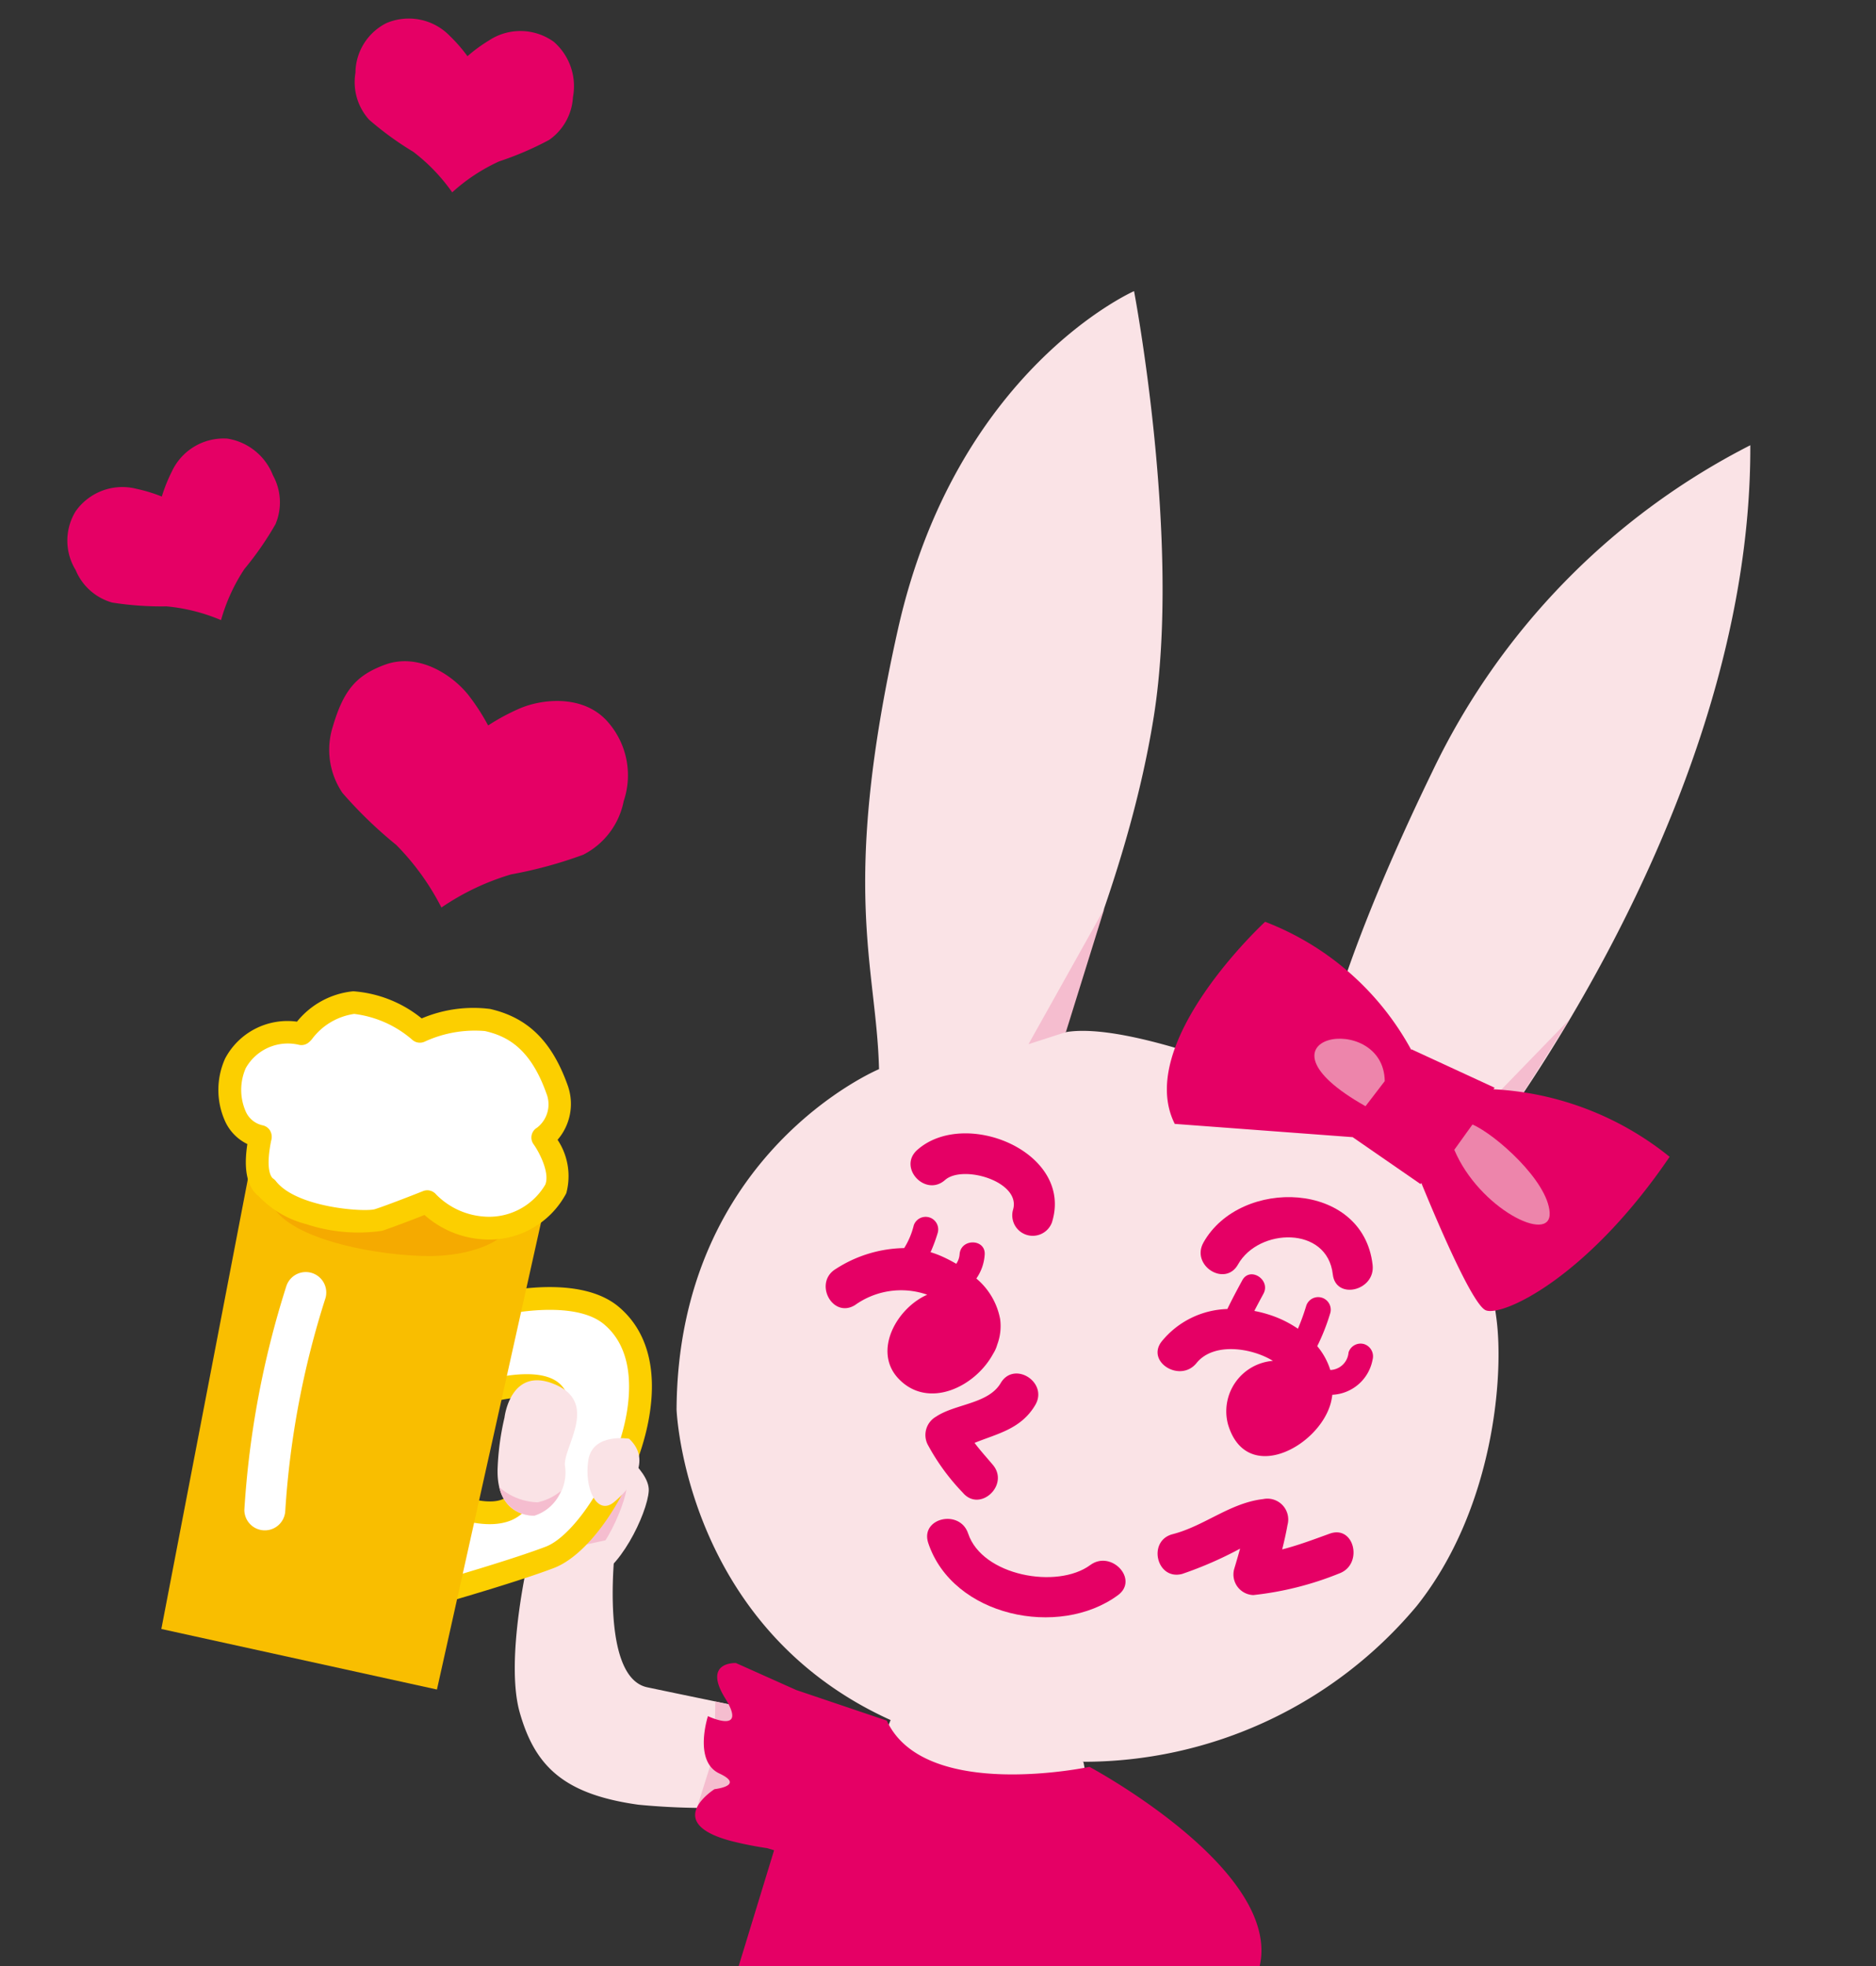 <svg xmlns="http://www.w3.org/2000/svg" xmlns:xlink="http://www.w3.org/1999/xlink" width="101.798" height="106.683" viewBox="0 0 101.798 106.683">
  <rect x="0" y="0" width="101.798" height="106.683" fill="#333333" stroke="none"/>
  <defs>
    <clipPath id="clip-path">
      <rect id="長方形_1113" data-name="長方形 1113" width="101.798" height="95.123" transform="translate(0 0)" fill="#ecb5b5"/>
    </clipPath>
  </defs>
  <g id="img-rabbit" transform="translate(-951.924 -7008.601)">
    <g id="マスクグループ_2" data-name="マスクグループ 2" transform="translate(951.924 7020.161)" clip-path="url(#clip-path)">
      <g id="グループ_1567" data-name="グループ 1567" transform="translate(28.561 -7.705) rotate(17)">
        <path id="パス_1324" data-name="パス 1324" d="M4.145,0S6.808.741,7.1,1.923,6.837,6.742,5.475,7.4C0,10.069,0,3.258,0,3.258Z" transform="translate(21.778 69.815)" fill="#fae3e6"/>
        <path id="パス_1325" data-name="パス 1325" d="M.1,0s2.664.741,2.96,1.923S2.857,6.908,1.427,7.4C-.532,8.075.1,0,.1,0Z" transform="translate(24.591 69.815)" fill="#f5bdcf"/>
        <path id="パス_1326" data-name="パス 1326" d="M4.231,0S5.46,7.5,8.214,7.255,16.327,6.5,16.327,6.5l1.441,4.337A37.569,37.569,0,0,1,9.62,13.488c-4.072.652-5.994-.382-7.622-2.9S0,2.369,0,2.369Z" transform="translate(23.703 74.7)" fill="#fae3e6"/>
        <path id="パス_1327" data-name="パス 1327" d="M42.1,49.311c-1.329-2.891-3.773-7.334-3.773-7.334S47.434,19.324,41.435,0A38.468,38.468,0,0,0,30.111,21.992c-2.221,14.213-.886,18.88-.886,18.88s-10.44-1.335-13.994.442c-.889.447.886-8.216-.445-17.765S7.011,1.78,7.011,1.78-.984,8.665.126,23.1,4.348,40.871,6.121,46.2c0,0-9.1,7.551-5.106,20.876,0,0,3.864,11.149,16.033,12.718l-.288,3.5,12.976-.515L27.727,78.92h-.076a23.573,23.573,0,0,0,14.893-13.4C44.991,59.3,43.435,52.2,42.1,49.311Z" transform="translate(28.016 0)" fill="#fae3e6"/>
        <path id="パス_1328" data-name="パス 1328" d="M2.171,4.548C2.66,2.321,6.188,1.12,7.246,3.556c.567,1.307,2.482.178,1.917-1.121C7.33-1.787.9-.025.03,3.958c-.306,1.393,1.835,1.988,2.142.59Z" transform="translate(53.693 46.092)" fill="#e50065"/>
        <path id="パス_1329" data-name="パス 1329" d="M8.306,3.459C8.31-.5,1.98-1.1.169,1.862-.577,3.085,1.343,4.2,2.087,2.983c.674-1.1,4-1.132,4,.476a1.111,1.111,0,0,0,2.221,0Z" transform="translate(37.235 47.922)" fill="#e50065"/>
        <path id="パス_1330" data-name="パス 1330" d="M5.275,1.383C5.609-.005,3.468-.6,3.133.793,2.824,2.077,1.106,2.586.311,3.561a1.147,1.147,0,0,0,0,1.57A11.808,11.808,0,0,0,2.905,7.08c1.2.78,2.317-1.142,1.121-1.918-.439-.285-.885-.547-1.3-.851C3.754,3.473,4.918,2.864,5.275,1.383Z" transform="translate(42.298 59.768)" fill="#e50065"/>
        <path id="パス_1331" data-name="パス 1331" d="M.2,1.9c2.437,3.43,8.3,2.893,10.674-.3C11.729.449,9.8-.66,8.959.476,7.63,2.265,3.524,2.751,2.121.776,1.3-.379-.627.729.2,1.9Z" transform="translate(44.007 68.107)" fill="#e50065"/>
        <path id="パス_1332" data-name="パス 1332" d="M9.876,5.526a2.855,2.855,0,0,0-.252-1.364A3.78,3.78,0,0,0,7.743,2.428,2.541,2.541,0,0,0,7.8,1.067C7.613.211,6.3.573,6.488,1.429a1.048,1.048,0,0,1-.021.554,7.779,7.779,0,0,0-.908-.162,5.189,5.189,0,0,0-.61-.033A8.4,8.4,0,0,0,5.014.658a.682.682,0,0,0-1.363,0,4.2,4.2,0,0,1-.135,1.335A7.025,7.025,0,0,0,.294,4.166c-.947,1.064.618,2.64,1.57,1.57A4.3,4.3,0,0,1,5.451,4.047c-1.386,1.2-1.928,3.8-.168,4.807C7.3,10.008,9.4,8.1,9.809,6.063A1.847,1.847,0,0,0,9.876,5.526Z" transform="translate(34.766 53.093)" fill="#e50065"/>
        <path id="パス_1333" data-name="パス 1333" d="M11.311,2.546a.7.7,0,0,0-.682-.681.686.686,0,0,0-.681.681,1.03,1.03,0,0,1-.668,1.2,3.753,3.753,0,0,0-1.056-1.03A11.358,11.358,0,0,0,8.375.783a.682.682,0,0,0-1.363,0,11.9,11.9,0,0,1-.067,1.335,5.925,5.925,0,0,0-1.4-.26A6.709,6.709,0,0,0,4.4,1.886c.063-.347.132-.693.2-1.033C4.774,0,3.461-.37,3.288.491c-.114.564-.229,1.143-.317,1.723A4.772,4.772,0,0,0,.085,4.919c-.535,1.325,1.613,1.9,2.142.59C2.778,4.141,4.85,3.84,6.158,4.182a2.746,2.746,0,0,0-1.329,4c1.905,2.893,5.065-.235,5-2.715A3.38,3.38,0,0,0,9.778,5,2.334,2.334,0,0,0,11.311,2.546Z" transform="translate(53.048 50.907)" fill="#e50065"/>
        <path id="パス_1334" data-name="パス 1334" d="M8.668.867c-.72.54-1.443,1.1-2.217,1.572-.023-.451-.056-.9-.111-1.354A1.131,1.131,0,0,0,4.669.127C3,.856,2.049,2.454.526,3.385-.691,4.129.423,6.051,1.647,5.3A20.7,20.7,0,0,0,4.254,3.068c.011.375.016.751.017,1.128A1.118,1.118,0,0,0,5.677,5.266,17.311,17.311,0,0,0,9.788,2.785C10.918,1.937,9.812.008,8.668.867Z" transform="translate(56.226 62.288)" fill="#e50065"/>
        <g id="グループ_1565" data-name="グループ 1565" transform="translate(17.019 62.358)">
          <path id="パス_1335" data-name="パス 1335" d="M0,1.712S3.948-.793,6.441.257c4.739,2,3.174,11.57.651,13.527-2.075,1.609-6.65,4.53-6.65,4.53L0,12.49s4.664.875,4.664-1.747,1.073-4.889,0-5.533S.888,6.376.888,6.376Z" transform="translate(0.686 0.615)" fill="#fff"/>
          <path id="パス_1336" data-name="パス 1336" d="M.59,20.005.008,12.35.8,12.5c.671.125,2.771.326,3.6-.36a.939.939,0,0,0,.336-.779,17.414,17.414,0,0,1,.291-2.832c.158-.975.321-1.983.01-2.17C4.6,6.1,3.043,6.752,1.917,7.5l-.775.517L0,2.029.354,1.8C.526,1.695,4.607-.859,7.367.3c1.837.774,2.991,2.57,3.336,5.2.471,3.585-.719,7.973-2.545,9.39C6.083,16.5,1.648,19.33,1.46,19.45Zm.77-6.186.306,4.027c1.426-.926,4.25-2.785,5.734-3.936C8.7,12.9,9.915,9,9.477,5.658c-.2-1.51-.808-3.467-2.59-4.217C5.263.757,2.625,1.924,1.373,2.635L2.014,6c1.04-.585,2.665-1.294,3.654-.7,1.03.617.819,1.92.575,3.428a16.433,16.433,0,0,0-.275,2.634,2.172,2.172,0,0,1-.784,1.731C4.162,13.937,2.393,13.919,1.359,13.819Z" transform="translate(0 0)" fill="#fccf00"/>
        </g>
        <path id="パス_1337" data-name="パス 1337" d="M1.794,0S-.2.254.017,1.764s1.335,2.772,2,1.764S3.348.756,1.794,0Z" transform="translate(25.238 69.344)" fill="#fae3e6"/>
        <path id="パス_1338" data-name="パス 1338" d="M.042,2.535S-.475-.24,2.117.017,3.577,3.063,3.928,4.044a2.469,2.469,0,0,1-.778,3.11S1.165,7.906.475,5.222A14.486,14.486,0,0,1,.042,2.535Z" transform="translate(20.187 67.683)" fill="#fae3e6"/>
        <path id="パス_1339" data-name="パス 1339" d="M0,2.215,16,0l2.215,28.548L2.953,29.779Z" transform="translate(2.824 56.859)" fill="#f9be00"/>
        <path id="パス_1340" data-name="パス 1340" d="M.058,2.872c1.184,1.905,6.676,1.22,9.3.378C11.18,2.666,12.886,1.5,13,.263S-1.01,2.562.058,2.872Z" transform="translate(4.537 59.742)" fill="#f5aa00"/>
        <path id="パス_1341" data-name="パス 1341" d="M0,1.073A50.016,50.016,0,0,0,1.371,13.36a1.111,1.111,0,0,0,2.141-.591,47.57,47.57,0,0,1-1.291-11.7A1.111,1.111,0,0,0,0,1.073Z" transform="translate(6.824 65.782)" fill="#fff"/>
        <path id="パス_1342" data-name="パス 1342" d="M0,0" transform="translate(10.281 82.755)" fill="none" stroke="#fff" stroke-miterlimit="10" stroke-width="1.078"/>
        <path id="パス_1344" data-name="パス 1344" d="M2.226.956A3.277,3.277,0,0,1,0,.78,1.888,1.888,0,0,0,2.267,1.7,2.278,2.278,0,0,0,3.252,0,2.975,2.975,0,0,1,2.226.956Z" transform="translate(21.069 73.138)" fill="#f5bdcf"/>
        <g id="グループ_1566" data-name="グループ 1566" transform="translate(0 49.23)">
          <path id="パス_1345" data-name="パス 1345" d="M9.09,1.68S6.776.689,5.2,1.235A4.312,4.312,0,0,0,2.983,3.68,3.219,3.219,0,0,0,.028,6.261C-.178,7.7.75,9.816,2.476,9.661c.023,0,.089,2.263,1.156,2.573,1.751,1.236,5.648.338,6.3-.114S12.174,10.4,12.174,10.4a4.62,4.62,0,0,0,3.236.493A4.146,4.146,0,0,0,18.641,7.7c.109-1.242-1.492-2.458-1.492-2.458a2.207,2.207,0,0,0,0-2.7C15.534.351,13.977-.093,12.421.015A7.25,7.25,0,0,0,9.09,1.68Z" transform="translate(0.619 0.618)" fill="#fff"/>
          <path id="パス_1346" data-name="パス 1346" d="M6.876,14.1a5.376,5.376,0,0,1-2.9-.688c-.746-.276-1.226-1.127-1.429-2.533a2.554,2.554,0,0,1-1.49-.8A4.144,4.144,0,0,1,.036,6.792,3.823,3.823,0,0,1,3.18,3.74,4.481,4.481,0,0,1,5.62,1.27,6.652,6.652,0,0,1,9.6,1.593,7.185,7.185,0,0,1,13,.017c2.117-.151,3.744.708,5.268,2.774a.481.481,0,0,1,.028.04,2.98,2.98,0,0,1,.281,2.905,3.565,3.565,0,0,1,1.3,2.633,4.721,4.721,0,0,1-3.712,3.743,5.257,5.257,0,0,1-3.3-.364c-.5.4-1.472,1.159-1.96,1.5A8.99,8.99,0,0,1,6.876,14.1ZM3.1,9.662a.618.618,0,0,1,.391.14.682.682,0,0,1,.237.525c.17,1.73.646,1.916.7,1.932a.625.625,0,0,1,.185.089c1.507,1.064,5.14.2,5.591-.117.627-.435,2.192-1.685,2.208-1.7a.619.619,0,0,1,.717-.039,4.036,4.036,0,0,0,2.77.412,3.538,3.538,0,0,0,2.752-2.647c.059-.68-.817-1.581-1.251-1.911a.618.618,0,0,1-.081-.911A1.6,1.6,0,0,0,17.256,3.5c-1.582-2.132-3-2.337-4.173-2.255a6.493,6.493,0,0,0-2.968,1.514.62.62,0,0,1-.648.1,5.9,5.9,0,0,0-3.44-.429A3.477,3.477,0,0,0,4.238,4.4a1.1,1.1,0,0,1-.17.3.62.62,0,0,1-.391.208A2.618,2.618,0,0,0,1.259,6.966a2.933,2.933,0,0,0,.693,2.256,1.3,1.3,0,0,0,1.089.442Z" transform="translate(0 0)" fill="#fccf00"/>
        </g>
        <path id="パス_1347" data-name="パス 1347" d="M1.785,0,0,8.239,1.749,7.019Z" transform="translate(41.497 34.294)" fill="#f5bdcf"/>
        <path id="パス_1348" data-name="パス 1348" d="M3.842,0,0,7.5l2-.729Z" transform="translate(65.339 32.653)" fill="#f5bdcf"/>
        <path id="パス_1349" data-name="パス 1349" d="M17.191,5.068l.039-.1-4.92-.672-.009.03A15.241,15.241,0,0,0,2.688,0S-2.2,8.364,1.206,11.921l9.442-2.134,4.264,1.357.026-.069c1.1,1.345,4.558,5.522,5.37,5.585.959.073,4.735-3.258,7.1-10.882A16.577,16.577,0,0,0,17.191,5.068Z" transform="translate(49.146 32.428)" fill="#e50065"/>
        <path id="パス_1350" data-name="パス 1350" d="M4.088,1.606c-1.185-3.7-8.2-.067-.6,1.607Z" transform="translate(56.482 37.192)" fill="#ed85ab"/>
        <path id="パス_1351" data-name="パス 1351" d="M.541,0C1.871.146,5.354,1.726,5.947,3.353S2.219,4.262,0,1.6Z" transform="translate(65.269 39.658)" fill="#ed85ab"/>
        <path id="パス_1352" data-name="パス 1352" d="M.734,5.954.759,2.735,0,.1,1.261,0,3.282,5.233Z" transform="translate(35.674 81.514)" fill="#f5bdcf"/>
        <path id="パス_1353" data-name="パス 1353" d="M20.781,0s-8,4.443-11.251.816L4.349.665.79.221s-1.777.444,0,2-.611,1.2-.611,1.2-.052,2.572,1.5,2.794,0,.891,0,.891S-.554,9.682,3.372,9.532a19.5,19.5,0,0,0,1.98-.2H25.669l7.107-1.11C33.217,2.444,20.781,0,20.781,0Z" transform="translate(35.345 79.068)" fill="#e50065"/>
        <rect id="長方形_1112" data-name="長方形 1112" width="27.034" height="11.375" transform="translate(41.084 87.189)" fill="#e50065"/>
      </g>
    </g>
    <path id="パス_9326" data-name="パス 9326" d="M8.779,12.876a13.481,13.481,0,0,1,2.988-2.931,23.436,23.436,0,0,0,3.351-2.283A4.162,4.162,0,0,0,16.244,4.2,4.378,4.378,0,0,0,14.06.436c-1.7-1-3.731-.09-4.763.83A11.642,11.642,0,0,0,7.963,2.707H7.947A11.65,11.65,0,0,0,6.4,1.5C5.233.759,3.085.186,1.564,1.447.329,2.472-.082,3.43.013,5.516A4.165,4.165,0,0,0,1.68,8.749a23.434,23.434,0,0,0,3.675,1.715,13.633,13.633,0,0,1,3.4,2.389Z" transform="matrix(0.946, 0.326, -0.326, 0.946, 971.77, 7042.805)" fill="#e50065"/>
    <path id="パス_9338" data-name="パス 9338" d="M6.4,9.391A9.833,9.833,0,0,1,8.582,7.253a17.1,17.1,0,0,0,2.444-1.665,3.036,3.036,0,0,0,.821-2.523A3.193,3.193,0,0,0,10.254.318,3.1,3.1,0,0,0,6.78.923a8.488,8.488,0,0,0-.973,1.051H5.8a8.5,8.5,0,0,0-1.129-.881,3.1,3.1,0,0,0-3.526-.039A3.045,3.045,0,0,0,.01,4.023,3.038,3.038,0,0,0,1.225,6.381a17.091,17.091,0,0,0,2.68,1.25A9.942,9.942,0,0,1,6.386,9.374Z" transform="translate(954.577 7035.78) rotate(-21)" fill="#e50065"/>
    <path id="パス_19364" data-name="パス 19364" d="M6.4,9.391A9.833,9.833,0,0,1,8.582,7.253a17.1,17.1,0,0,0,2.444-1.665,3.036,3.036,0,0,0,.821-2.523A3.193,3.193,0,0,0,10.254.318,3.1,3.1,0,0,0,6.78.923a8.488,8.488,0,0,0-.973,1.051H5.8a8.5,8.5,0,0,0-1.129-.881,3.1,3.1,0,0,0-3.526-.039A3.045,3.045,0,0,0,.01,4.023,3.038,3.038,0,0,0,1.225,6.381a17.091,17.091,0,0,0,2.68,1.25A9.942,9.942,0,0,1,6.386,9.374Z" transform="translate(971.97 7008.601) rotate(11)" fill="#e50065"/>
  </g>
</svg>
